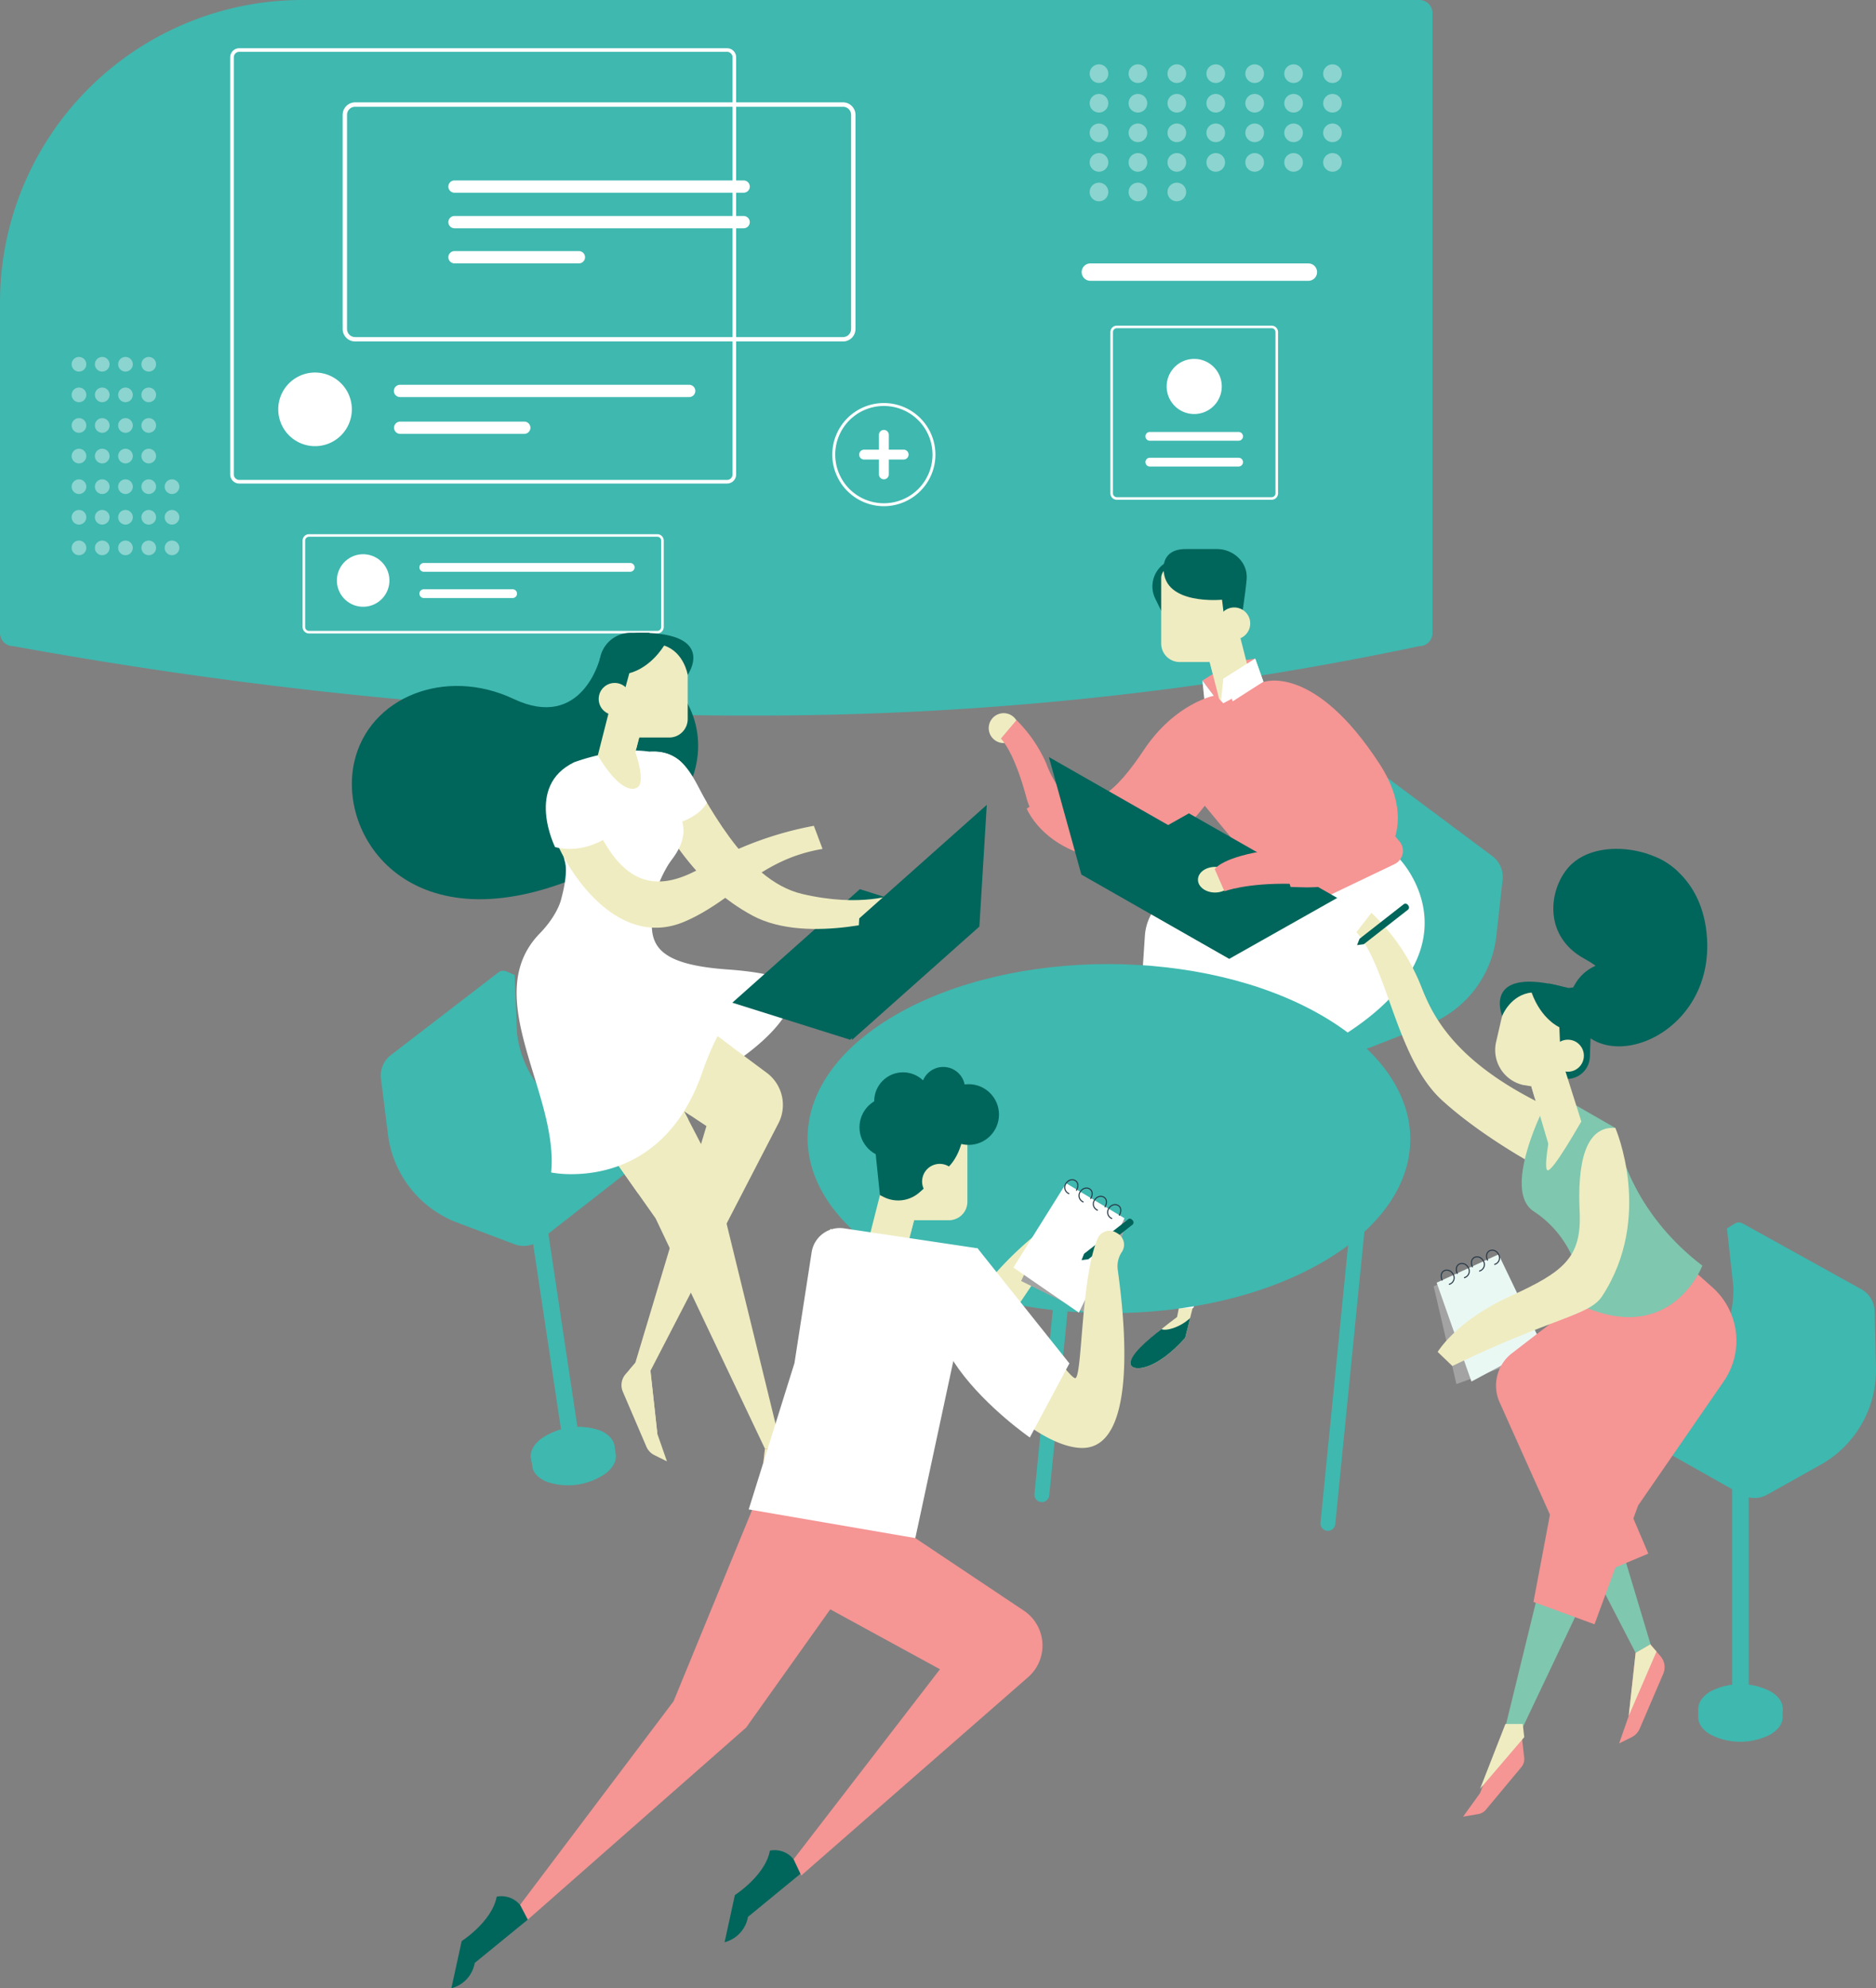 <svg xmlns="http://www.w3.org/2000/svg" xmlns:xlink="http://www.w3.org/1999/xlink" width="439.34" height="465.591" viewBox="0 0 439.34 465.591">
  <rect x="0" y="0" width="439.34" height="465.591" fill="#808080" stroke="none"/>
  <defs>
    <style>
      .cls-1, .cls-14 {
        fill: none;
      }

      .cls-2 {
        fill: #3fb8af;
      }

      .cls-11, .cls-3 {
        fill: #fff;
      }

      .cls-4 {
        opacity: 0.4;
      }

      .cls-5 {
        fill: #efecc1;
      }

      .cls-6 {
        fill: #00655b;
      }

      .cls-7 {
        fill: #f59594;
      }

      .cls-8 {
        opacity: 0.3;
      }

      .cls-9 {
        clip-path: url(#clip-path);
      }

      .cls-10 {
        fill: #ec8764;
      }

      .cls-11 {
        stroke: rgba(0,0,0,0);
      }

      .cls-11, .cls-14 {
        stroke-miterlimit: 10;
      }

      .cls-12 {
        fill: #a3a3a3;
      }

      .cls-13 {
        fill: #eaf8f4;
      }

      .cls-14 {
        stroke: #283947;
        stroke-width: 0.25px;
      }

      .cls-15 {
        fill: #7fc7af;
      }

      .cls-16 {
        fill: url(#linear-gradient);
      }
    </style>
    <clipPath id="clip-path">
      <path id="パス_1146" data-name="パス 1146" class="cls-1" d="M301.757,217.385c-27.658-15.968-72.33-15.968-99.8-.007s-27.332,41.845.325,57.812,72.318,15.962,99.8-.007,27.32-41.838-.325-57.8" transform="translate(-181.447 -205.408)"/>
    </clipPath>
    <linearGradient id="linear-gradient" x1="2.405" y1="0.635" x2="0.697" y2="0.531" gradientUnits="objectBoundingBox">
      <stop offset="0" stop-color="#ffddde"/>
      <stop offset="0.381" stop-color="#fedadb"/>
      <stop offset="0.652" stop-color="#fed0d2"/>
      <stop offset="0.888" stop-color="#fdc1c4"/>
      <stop offset="1" stop-color="#fdb7bb"/>
    </linearGradient>
  </defs>
  <g id="グループ_1673" data-name="グループ 1673" transform="translate(-96.66 -4642)">
    <g id="グループ_491" data-name="グループ 491" transform="translate(96.66 4642)">
      <path id="パス_1247" data-name="パス 1247" class="cls-2" d="M70.883,0A70.512,70.512,0,0,0,44.289,5.158c-.34.139-.682.279-1.023.423A70.787,70.787,0,0,0,0,70.883v77.346a3.085,3.085,0,0,0,3.081,3.081l.061.005c59.383,10.784,117.113,16.249,171.634,16.249q1.226,0,2.45,0a749.809,749.809,0,0,0,155.1-16.243l.072-.008a3.084,3.084,0,0,0,3.081-3.081V3.081A3.085,3.085,0,0,0,332.4,0Z" transform="translate(0 0)"/>
      <path id="f4300551-56ef-4356-8f30-d0080b223343" class="cls-3" d="M741.952,180.193a2.036,2.036,0,0,0,0,4.071h51.036a2.036,2.036,0,1,0,.067-4.071h-51.1Z" transform="translate(-486.644 -118.507)"/>
      <g id="グループ_489" data-name="グループ 489" class="cls-4" transform="translate(255.183 15.063)">
        <ellipse id="楕円形_57" data-name="楕円形 57" class="cls-3" cx="2.187" cy="2.187" rx="2.187" ry="2.187" transform="translate(0)"/>
        <ellipse id="楕円形_58" data-name="楕円形 58" class="cls-3" cx="2.187" cy="2.187" rx="2.187" ry="2.187" transform="translate(9.114)"/>
        <ellipse id="楕円形_59" data-name="楕円形 59" class="cls-3" cx="2.187" cy="2.187" rx="2.187" ry="2.187" transform="translate(18.229)"/>
        <ellipse id="楕円形_60" data-name="楕円形 60" class="cls-3" cx="2.187" cy="2.187" rx="2.187" ry="2.187" transform="translate(27.343)"/>
        <ellipse id="楕円形_61" data-name="楕円形 61" class="cls-3" cx="2.187" cy="2.187" rx="2.187" ry="2.187" transform="translate(36.457)"/>
        <ellipse id="楕円形_62" data-name="楕円形 62" class="cls-3" cx="2.187" cy="2.187" rx="2.187" ry="2.187" transform="translate(45.572)"/>
        <ellipse id="楕円形_63" data-name="楕円形 63" class="cls-3" cx="2.187" cy="2.187" rx="2.187" ry="2.187" transform="translate(54.686)"/>
        <ellipse id="楕円形_64" data-name="楕円形 64" class="cls-3" cx="2.187" cy="2.187" rx="2.187" ry="2.187" transform="translate(0 6.927)"/>
        <ellipse id="楕円形_65" data-name="楕円形 65" class="cls-3" cx="2.187" cy="2.187" rx="2.187" ry="2.187" transform="translate(9.114 6.927)"/>
        <ellipse id="楕円形_66" data-name="楕円形 66" class="cls-3" cx="2.187" cy="2.187" rx="2.187" ry="2.187" transform="translate(18.229 6.927)"/>
        <ellipse id="楕円形_67" data-name="楕円形 67" class="cls-3" cx="2.187" cy="2.187" rx="2.187" ry="2.187" transform="translate(27.343 6.927)"/>
        <ellipse id="楕円形_68" data-name="楕円形 68" class="cls-3" cx="2.187" cy="2.187" rx="2.187" ry="2.187" transform="translate(36.457 6.927)"/>
        <ellipse id="楕円形_69" data-name="楕円形 69" class="cls-3" cx="2.187" cy="2.187" rx="2.187" ry="2.187" transform="translate(45.572 6.927)"/>
        <ellipse id="楕円形_70" data-name="楕円形 70" class="cls-3" cx="2.187" cy="2.187" rx="2.187" ry="2.187" transform="translate(54.686 6.927)"/>
        <ellipse id="楕円形_71" data-name="楕円形 71" class="cls-3" cx="2.187" cy="2.187" rx="2.187" ry="2.187" transform="translate(0 13.854)"/>
        <ellipse id="楕円形_72" data-name="楕円形 72" class="cls-3" cx="2.187" cy="2.187" rx="2.187" ry="2.187" transform="translate(9.114 13.854)"/>
        <ellipse id="楕円形_73" data-name="楕円形 73" class="cls-3" cx="2.187" cy="2.187" rx="2.187" ry="2.187" transform="translate(18.229 13.854)"/>
        <ellipse id="楕円形_74" data-name="楕円形 74" class="cls-3" cx="2.187" cy="2.187" rx="2.187" ry="2.187" transform="translate(27.343 13.854)"/>
        <ellipse id="楕円形_75" data-name="楕円形 75" class="cls-3" cx="2.187" cy="2.187" rx="2.187" ry="2.187" transform="translate(36.457 13.854)"/>
        <ellipse id="楕円形_76" data-name="楕円形 76" class="cls-3" cx="2.187" cy="2.187" rx="2.187" ry="2.187" transform="translate(45.572 13.854)"/>
        <ellipse id="楕円形_77" data-name="楕円形 77" class="cls-3" cx="2.187" cy="2.187" rx="2.187" ry="2.187" transform="translate(54.686 13.854)"/>
        <ellipse id="楕円形_78" data-name="楕円形 78" class="cls-3" cx="2.187" cy="2.187" rx="2.187" ry="2.187" transform="translate(0 20.781)"/>
        <ellipse id="楕円形_79" data-name="楕円形 79" class="cls-3" cx="2.187" cy="2.187" rx="2.187" ry="2.187" transform="translate(9.114 20.781)"/>
        <ellipse id="楕円形_80" data-name="楕円形 80" class="cls-3" cx="2.187" cy="2.187" rx="2.187" ry="2.187" transform="translate(0 27.708)"/>
        <ellipse id="楕円形_81" data-name="楕円形 81" class="cls-3" cx="2.187" cy="2.187" rx="2.187" ry="2.187" transform="translate(9.114 27.708)"/>
        <ellipse id="楕円形_82" data-name="楕円形 82" class="cls-3" cx="2.187" cy="2.187" rx="2.187" ry="2.187" transform="translate(18.229 27.708)"/>
        <ellipse id="楕円形_83" data-name="楕円形 83" class="cls-3" cx="2.187" cy="2.187" rx="2.187" ry="2.187" transform="translate(18.229 20.781)"/>
        <ellipse id="楕円形_84" data-name="楕円形 84" class="cls-3" cx="2.187" cy="2.187" rx="2.187" ry="2.187" transform="translate(27.343 20.781)"/>
        <ellipse id="楕円形_85" data-name="楕円形 85" class="cls-3" cx="2.187" cy="2.187" rx="2.187" ry="2.187" transform="translate(36.457 20.781)"/>
        <ellipse id="楕円形_86" data-name="楕円形 86" class="cls-3" cx="2.187" cy="2.187" rx="2.187" ry="2.187" transform="translate(45.572 20.781)"/>
        <ellipse id="楕円形_87" data-name="楕円形 87" class="cls-3" cx="2.187" cy="2.187" rx="2.187" ry="2.187" transform="translate(54.686 20.781)"/>
      </g>
      <path id="パス_1248" data-name="パス 1248" class="cls-3" d="M636.96,329.064a12.075,12.075,0,1,1,12.075-12.075A12.075,12.075,0,0,1,636.96,329.064Zm0-23.465a11.39,11.39,0,1,0,11.39,11.39A11.39,11.39,0,0,0,636.96,305.6Z" transform="translate(-429.969 -210.533)"/>
      <path id="パス_1249" data-name="パス 1249" class="cls-3" d="M653.67,327.918H650.2v-3.472a1.157,1.157,0,0,0-2.314,0v3.472h-3.472a1.157,1.157,0,0,0,0,2.314h3.472V333.7a1.157,1.157,0,0,0,2.314,0v-3.472h3.472a1.157,1.157,0,0,0,0-2.314Z" transform="translate(-442.049 -222.619)"/>
      <g id="グループ_490" data-name="グループ 490" class="cls-4" transform="translate(16.774 83.578)">
        <ellipse id="楕円形_88" data-name="楕円形 88" class="cls-3" cx="1.72" cy="1.72" rx="1.72" ry="1.72" transform="translate(0 42.996)"/>
        <ellipse id="楕円形_89" data-name="楕円形 89" class="cls-3" cx="1.72" cy="1.72" rx="1.72" ry="1.72" transform="translate(0 35.83)"/>
        <ellipse id="楕円形_90" data-name="楕円形 90" class="cls-3" cx="1.72" cy="1.72" rx="1.72" ry="1.72" transform="translate(0 28.664)"/>
        <ellipse id="楕円形_91" data-name="楕円形 91" class="cls-3" cx="1.72" cy="1.72" rx="1.72" ry="1.72" transform="translate(0 21.498)"/>
        <ellipse id="楕円形_92" data-name="楕円形 92" class="cls-3" cx="1.72" cy="1.72" rx="1.72" ry="1.72" transform="translate(0 14.332)"/>
        <ellipse id="楕円形_93" data-name="楕円形 93" class="cls-3" cx="1.72" cy="1.72" rx="1.72" ry="1.72" transform="translate(0 7.166)"/>
        <ellipse id="楕円形_94" data-name="楕円形 94" class="cls-3" cx="1.72" cy="1.72" rx="1.72" ry="1.72" transform="translate(0)"/>
        <ellipse id="楕円形_95" data-name="楕円形 95" class="cls-3" cx="1.72" cy="1.72" rx="1.72" ry="1.72" transform="translate(5.446 42.996)"/>
        <ellipse id="楕円形_96" data-name="楕円形 96" class="cls-3" cx="1.72" cy="1.72" rx="1.72" ry="1.72" transform="translate(5.446 35.83)"/>
        <ellipse id="楕円形_97" data-name="楕円形 97" class="cls-3" cx="1.72" cy="1.72" rx="1.72" ry="1.72" transform="translate(5.446 28.664)"/>
        <ellipse id="楕円形_98" data-name="楕円形 98" class="cls-3" cx="1.72" cy="1.72" rx="1.72" ry="1.72" transform="translate(5.446 21.498)"/>
        <ellipse id="楕円形_99" data-name="楕円形 99" class="cls-3" cx="1.72" cy="1.72" rx="1.72" ry="1.72" transform="translate(5.446 14.332)"/>
        <ellipse id="楕円形_100" data-name="楕円形 100" class="cls-3" cx="1.72" cy="1.72" rx="1.72" ry="1.72" transform="translate(5.446 7.166)"/>
        <ellipse id="楕円形_101" data-name="楕円形 101" class="cls-3" cx="1.72" cy="1.72" rx="1.72" ry="1.72" transform="translate(5.446)"/>
        <ellipse id="楕円形_102" data-name="楕円形 102" class="cls-3" cx="1.72" cy="1.72" rx="1.72" ry="1.72" transform="translate(10.892 42.996)"/>
        <ellipse id="楕円形_103" data-name="楕円形 103" class="cls-3" cx="1.72" cy="1.72" rx="1.72" ry="1.72" transform="translate(10.892 35.83)"/>
        <ellipse id="楕円形_104" data-name="楕円形 104" class="cls-3" cx="1.72" cy="1.72" rx="1.72" ry="1.72" transform="translate(10.892 28.664)"/>
        <ellipse id="楕円形_105" data-name="楕円形 105" class="cls-3" cx="1.72" cy="1.72" rx="1.72" ry="1.72" transform="translate(10.892 21.498)"/>
        <ellipse id="楕円形_106" data-name="楕円形 106" class="cls-3" cx="1.72" cy="1.72" rx="1.72" ry="1.72" transform="translate(10.892 14.332)"/>
        <ellipse id="楕円形_107" data-name="楕円形 107" class="cls-3" cx="1.72" cy="1.72" rx="1.72" ry="1.72" transform="translate(10.892 7.166)"/>
        <ellipse id="楕円形_108" data-name="楕円形 108" class="cls-3" cx="1.72" cy="1.72" rx="1.72" ry="1.72" transform="translate(10.892)"/>
        <ellipse id="楕円形_109" data-name="楕円形 109" class="cls-3" cx="1.72" cy="1.72" rx="1.72" ry="1.72" transform="translate(16.338 42.996)"/>
        <ellipse id="楕円形_110" data-name="楕円形 110" class="cls-3" cx="1.72" cy="1.72" rx="1.72" ry="1.72" transform="translate(16.338 35.83)"/>
        <ellipse id="楕円形_111" data-name="楕円形 111" class="cls-3" cx="1.72" cy="1.72" rx="1.72" ry="1.72" transform="translate(21.785 42.996)"/>
        <ellipse id="楕円形_112" data-name="楕円形 112" class="cls-3" cx="1.72" cy="1.72" rx="1.72" ry="1.72" transform="translate(21.785 35.83)"/>
        <ellipse id="楕円形_113" data-name="楕円形 113" class="cls-3" cx="1.72" cy="1.72" rx="1.72" ry="1.72" transform="translate(21.785 28.664)"/>
        <ellipse id="楕円形_114" data-name="楕円形 114" class="cls-3" cx="1.72" cy="1.72" rx="1.72" ry="1.72" transform="translate(16.338 28.664)"/>
        <ellipse id="楕円形_115" data-name="楕円形 115" class="cls-3" cx="1.72" cy="1.72" rx="1.72" ry="1.72" transform="translate(16.338 21.498)"/>
        <ellipse id="楕円形_116" data-name="楕円形 116" class="cls-3" cx="1.72" cy="1.72" rx="1.72" ry="1.72" transform="translate(16.338 14.332)"/>
        <ellipse id="楕円形_117" data-name="楕円形 117" class="cls-3" cx="1.72" cy="1.72" rx="1.72" ry="1.72" transform="translate(16.338 7.166)"/>
        <ellipse id="楕円形_118" data-name="楕円形 118" class="cls-3" cx="1.72" cy="1.72" rx="1.72" ry="1.72" transform="translate(16.338)"/>
      </g>
      <path id="パス_1250" data-name="パス 1250" class="cls-3" d="M273.85,33H159.6a2.119,2.119,0,0,0-2.116,2.117v97.7a2.118,2.118,0,0,0,2.116,2.116H273.85a2.119,2.119,0,0,0,2.117-2.116v-97.7A2.119,2.119,0,0,0,273.85,33Zm1.268,99.812a1.273,1.273,0,0,1-1.268,1.272H159.6a1.27,1.27,0,0,1-1.268-1.272v-97.7a1.27,1.27,0,0,1,1.268-1.272H273.85a1.273,1.273,0,0,1,1.268,1.272Z" transform="translate(-103.573 -21.704)"/>
      <path id="パス_1251" data-name="パス 1251" class="cls-3" d="M207.588,263.449c0,.151,0,.3-.012.448a8.618,8.618,0,0,1-17.213,0c-.008-.147-.012-.3-.012-.448a8.618,8.618,0,0,1,17.236,0Z" transform="translate(-125.189 -167.595)"/>
      <path id="パス_1252" data-name="パス 1252" class="cls-3" d="M338.627,263.219H270.91a1.437,1.437,0,0,0,0,2.874h67.717a1.437,1.437,0,0,0,0-2.874Z" transform="translate(-177.227 -173.111)"/>
      <path id="パス_1253" data-name="パス 1253" class="cls-3" d="M300.049,288.4H270.911a1.435,1.435,0,0,0,0,2.869h29.138a1.435,1.435,0,0,0,0-2.869Z" transform="translate(-177.228 -189.672)"/>
      <path id="パス_1254" data-name="パス 1254" class="cls-3" d="M351.585,126.012H237.336a2.93,2.93,0,0,1-2.927-2.927V72.947a2.93,2.93,0,0,1,2.927-2.927H351.585a2.93,2.93,0,0,1,2.927,2.927v50.138A2.93,2.93,0,0,1,351.585,126.012ZM237.336,71.047a1.9,1.9,0,0,0-1.9,1.9v50.138a1.9,1.9,0,0,0,1.9,1.9H351.585a1.9,1.9,0,0,0,1.9-1.9V72.947a1.9,1.9,0,0,0-1.9-1.9Z" transform="translate(-154.164 -46.05)"/>
      <path id="パス_1255" data-name="パス 1255" class="cls-3" d="M308.162,123.439a1.436,1.436,0,0,0,0,2.873h67.719a1.436,1.436,0,0,0,0-2.873H308.162Z" transform="translate(-201.723 -81.182)"/>
      <path id="パス_1256" data-name="パス 1256" class="cls-3" d="M308.164,147.752a1.436,1.436,0,1,0,0,2.873H375.88a1.436,1.436,0,0,0,0-2.873Z" transform="translate(-201.726 -97.172)"/>
      <path id="パス_1257" data-name="パス 1257" class="cls-3" d="M308.168,171.77a1.436,1.436,0,0,0,0,2.873h29.138a1.436,1.436,0,1,0,0-2.873Z" transform="translate(-201.729 -112.968)"/>
      <path id="パス_1259" data-name="パス 1259" class="cls-3" d="M290.07,388.648H208.507a1.512,1.512,0,0,1-1.51-1.511V366.905a1.512,1.512,0,0,1,1.51-1.51H290.07a1.512,1.512,0,0,1,1.51,1.51v20.232A1.512,1.512,0,0,1,290.07,388.648ZM208.507,366a.907.907,0,0,0-.906.906v20.232a.907.907,0,0,0,.906.906H290.07a.907.907,0,0,0,.906-.906V366.905a.907.907,0,0,0-.906-.906Z" transform="translate(-136.136 -240.309)"/>
      <ellipse id="楕円形_119" data-name="楕円形 119" class="cls-3" cx="6.153" cy="6.153" rx="6.153" ry="6.153" transform="translate(77.986 141.023) rotate(-80.783)"/>
      <path id="パス_1260" data-name="パス 1260" class="cls-3" d="M287.961,385.108a1.025,1.025,0,0,0-.007,2.051H336.3a1.025,1.025,0,0,0,0-2.051H287.961Z" transform="translate(-188.707 -253.274)"/>
      <path id="パス_1261" data-name="パス 1261" class="cls-3" d="M287.961,403.081a1.025,1.025,0,0,0-.007,2.051h20.809a1.025,1.025,0,0,0,0-2.051H287.961Z" transform="translate(-188.707 -265.094)"/>
      <path id="パス_1262" data-name="パス 1262" class="cls-3" d="M761.122,222.756h36.25a1.512,1.512,0,0,1,1.51,1.51v37.753a1.512,1.512,0,0,1-1.51,1.511h-36.25a1.512,1.512,0,0,1-1.51-1.511V224.266A1.512,1.512,0,0,1,761.122,222.756Zm36.25,40.17a.907.907,0,0,0,.906-.906V224.266a.907.907,0,0,0-.906-.906h-36.25a.907.907,0,0,0-.906.906v37.753a.907.907,0,0,0,.906.906Z" transform="translate(-499.574 -146.5)"/>
      <path id="パス_1263" data-name="パス 1263" class="cls-3" d="M805.42,315.18a1.025,1.025,0,1,0,0-2.051h-20.8a1.025,1.025,0,0,0,0,2.051Z" transform="translate(-515.346 -205.936)"/>
      <path id="パス_1264" data-name="パス 1264" class="cls-3" d="M805.417,297.532a1.025,1.025,0,0,0,0-2.051h-20.8a1.025,1.025,0,1,0,0,2.051h20.8Z" transform="translate(-515.343 -194.329)"/>
      <path id="パス_1265" data-name="パス 1265" class="cls-3" d="M804.569,245.5a6.455,6.455,0,1,1-6.455,6.455A6.455,6.455,0,0,1,804.569,245.5Z" transform="translate(-524.897 -161.457)"/>
    </g>
    <g id="グループ_488" data-name="グループ 488" transform="translate(179.063 4770.571)">
      <g id="グループ_413" data-name="グループ 413" transform="translate(207.611 52.539)">
        <g id="グループ_411" data-name="グループ 411">
          <path id="パス_1103" data-name="パス 1103" class="cls-2" d="M285.753,187.231l.365-13.742,1.911-.859a1.874,1.874,0,0,1,1.889.206l25.449,18.995a6.061,6.061,0,0,1,2.4,5.528l-1.45,13.037a25.413,25.413,0,0,1-15.636,20.768l-13.639,5.379a6.059,6.059,0,0,1-5.884-.808l-24.219-18.358a2.643,2.643,0,0,1-1.022-2.484l.331-2.323,13.87-4.57A25.418,25.418,0,0,0,285.753,187.231Z" transform="translate(-255.888 -172.465)"/>
        </g>
      </g>
      <g id="グループ_421" data-name="グループ 421" transform="translate(297.682 157.693)">
        <g id="グループ_418" data-name="グループ 418" transform="translate(17.634 57.29)">
          <g id="グループ_414" data-name="グループ 414" transform="translate(0 52.867)">
            <path id="パス_1107" data-name="パス 1107" class="cls-2" d="M335.363,335.042h.667a6.542,6.542,0,0,1,2.247-2.023,15.385,15.385,0,0,1,13.964,0,6.438,6.438,0,0,1,2.227,2.025h.644v2.021h0c-.008,1.464-.981,2.927-2.916,4.044a15.382,15.382,0,0,1-13.963,0c-1.922-1.115-2.877-2.579-2.869-4.043h0Z" transform="translate(-335.363 -331.342)"/>
          </g>
          <g id="グループ_416" data-name="グループ 416" transform="translate(0 50.846)">
            <g id="グループ_415" data-name="グループ 415">
              <path id="パス_1108" data-name="パス 1108" class="cls-2" d="M338.277,331.527a15.385,15.385,0,0,1,13.964,0c3.845,2.235,3.824,5.856-.046,8.089a15.382,15.382,0,0,1-13.963,0c-1.922-1.115-2.877-2.579-2.869-4.043s.98-2.927,2.914-4.044" transform="translate(-335.363 -329.851)"/>
            </g>
          </g>
          <path id="パス_1109" data-name="パス 1109" class="cls-2" d="M347.762,333.547a15.506,15.506,0,0,0-11.2-1.1,7.94,7.94,0,0,1,1.29-.919,15.385,15.385,0,0,1,13.964,0c3.845,2.235,3.824,5.856-.046,8.089a11.792,11.792,0,0,1-2.762,1.1C351.524,338.5,351.114,335.5,347.762,333.547Z" transform="translate(-334.937 -279.005)"/>
          <g id="グループ_417" data-name="グループ 417" transform="translate(7.931)">
            <path id="パス_1110" data-name="パス 1110" class="cls-2" d="M343.158,350.221a1.942,1.942,0,0,0,1.943-1.943v-54a1.943,1.943,0,0,0-3.887,0v54A1.942,1.942,0,0,0,343.158,350.221Z" transform="translate(-341.215 -292.332)"/>
          </g>
        </g>
        <g id="グループ_419" data-name="グループ 419" transform="translate(0)">
          <path id="パス_1111" data-name="パス 1111" class="cls-2" d="M348.2,265.117l-1.487-13.666,1.778-1.11a1.875,1.875,0,0,1,1.9-.049l27.775,15.4a6.061,6.061,0,0,1,3.12,5.155l.316,13.113a25.414,25.414,0,0,1-12.7,22.683l-12.792,7.164a6.058,6.058,0,0,1-5.938-.009L323.7,298.866a2.65,2.65,0,0,1-1.347-2.324l.016-2.347L335.5,287.8A25.415,25.415,0,0,0,348.2,265.117Z" transform="translate(-322.351 -250.058)"/>
        </g>
      </g>
      <g id="グループ_429" data-name="グループ 429" transform="translate(6.772 98.747)">
        <g id="グループ_426" data-name="グループ 426" transform="translate(34.894 56.709)">
          <g id="グループ_422" data-name="グループ 422" transform="translate(0.3 52.118)">
            <path id="パス_1115" data-name="パス 1115" class="cls-2" d="M153.187,289.239l-.659.1a6.549,6.549,0,0,0-2.523-1.668,15.389,15.389,0,0,0-13.809,2.076,6.43,6.43,0,0,0-1.9,2.334l-.637.095.3,2h0c.225,1.446,1.405,2.748,3.484,3.566a15.382,15.382,0,0,0,13.808-2.076c1.733-1.39,2.461-2.979,2.236-4.425h0Z" transform="translate(-133.659 -286.865)"/>
          </g>
          <g id="グループ_424" data-name="グループ 424" transform="translate(0.259 50.12)">
            <g id="グループ_423" data-name="グループ 423">
              <path id="パス_1116" data-name="パス 1116" class="cls-2" d="M149.715,286.2a15.385,15.385,0,0,0-13.808,2.075c-3.471,2.781-2.912,6.359,1.247,7.993a15.383,15.383,0,0,0,13.808-2.077c1.735-1.389,2.462-2.977,2.236-4.423s-1.4-2.75-3.483-3.567" transform="translate(-133.629 -285.39)"/>
            </g>
          </g>
          <path id="パス_1117" data-name="パス 1117" class="cls-2" d="M140.215,289.667a15.5,15.5,0,0,1,10.912-2.754,7.989,7.989,0,0,0-1.412-.717,15.385,15.385,0,0,0-13.808,2.075c-3.471,2.781-2.912,6.359,1.247,7.993a11.766,11.766,0,0,0,2.9.678C137.231,295.123,137.189,292.093,140.215,289.667Z" transform="translate(-133.37 -235.271)"/>
          <g id="グループ_425" data-name="グループ 425">
            <path id="パス_1118" data-name="パス 1118" class="cls-2" d="M143.7,305.675a1.943,1.943,0,0,1-2.21-1.633l-8.028-53.4a1.943,1.943,0,1,1,3.843-.579l8.028,53.4A1.943,1.943,0,0,1,143.7,305.675Z" transform="translate(-133.438 -248.407)"/>
          </g>
        </g>
        <g id="グループ_427" data-name="グループ 427">
          <path id="パス_1119" data-name="パス 1119" class="cls-2" d="M139.6,221.284l-.562-13.735-1.922-.832a1.872,1.872,0,0,0-1.886.233l-25.176,19.358a6.061,6.061,0,0,0-2.319,5.562l1.637,13.014a25.414,25.414,0,0,0,15.932,20.544l13.715,5.182a6.062,6.062,0,0,0,5.872-.892l23.955-18.7a2.647,2.647,0,0,0,.985-2.5l-.365-2.319-13.934-4.371A25.414,25.414,0,0,1,139.6,221.284Z" transform="translate(-107.69 -206.562)"/>
        </g>
      </g>
      <g id="グループ_438" data-name="グループ 438" transform="translate(171.866 0)">
        <g id="グループ_434" data-name="グループ 434" transform="translate(0 72.639)">
          <g id="グループ_431" data-name="グループ 431" transform="translate(0 6.622)">
            <g id="グループ_430" data-name="グループ 430" transform="translate(0 66.467)">
              <path id="パス_1123" data-name="パス 1123" class="cls-3" d="M239.86,245.868s-10.992,8.86-10.31,11.578c.44,1.752,5.918,1.309,12.442-6.814l1.854-9.316-3.278-.087Z" transform="translate(-229.51 -241.229)"/>
              <path id="パス_1124" data-name="パス 1124" class="cls-3" d="M236.507,247.5c2.832.2,4.1-.35,6.417-2.779l-.93,4.674c-6.524,8.123-12,8.566-12.442,6.814C229.047,254.192,233.415,250.152,236.507,247.5Z" transform="translate(-229.512 -239.99)"/>
            </g>
            <path id="パス_1125" data-name="パス 1125" class="cls-3" d="M288.808,193.626l-35.5-1.432a12.111,12.111,0,0,0-12.574,11.3l-3.818,57.515,4.529-.117,14.291-45.735s23.036,1.622,38.562-2.843Z" transform="translate(-226.884 -192.184)"/>
          </g>
          <g id="グループ_433" data-name="グループ 433" transform="translate(10.503)">
            <g id="グループ_432" data-name="グループ 432" transform="translate(0 102.596)">
              <path id="パス_1126" data-name="パス 1126" class="cls-5" d="M248.146,267.6s-11.409,8.316-10.859,11.063c.354,1.773,5.846,1.6,12.758-6.2l2.3-9.214-3.27-.245Z" transform="translate(-237.261 -263.002)"/>
              <path id="パス_1127" data-name="パス 1127" class="cls-6" d="M244.512,269.154c.785.529,4.257-.268,6.691-2.584l-1.156,4.624c-6.912,7.8-12.4,7.974-12.758,6.2C236.881,275.36,241.295,271.656,244.512,269.154Z" transform="translate(-237.263 -261.735)"/>
            </g>
            <path id="パス_1128" data-name="パス 1128" class="cls-3" d="M297.422,187.3s23.174,24.07-22.978,46.646l-25.415,58.484H245.4l11.282-63.475a24.858,24.858,0,0,1,8.961-15.074L281.9,194.135Z" transform="translate(-234.373 -187.297)"/>
          </g>
        </g>
        <g id="グループ_437" data-name="グループ 437" transform="translate(15.609)">
          <path id="パス_1129" data-name="パス 1129" class="cls-7" d="M242.063,172.49l29.542,35.8a3.454,3.454,0,0,0,4.407,1.267l21.359-10.222a3.452,3.452,0,0,0,1.137-5.353l-31.851-37.367-11.392,4.591Z" transform="translate(-240.663 -125.557)"/>
          <g id="グループ_435" data-name="グループ 435" transform="translate(11.709 25.663)">
            <path id="パス_1130" data-name="パス 1130" class="cls-7" d="M253.939,163.421l-4.269-5.652,6.874-4.345,5.493-.791Z" transform="translate(-249.67 -152.633)"/>
            <path id="パス_1131" data-name="パス 1131" class="cls-3" d="M249.67,156.423l.5,4.851,2.392-1.019Z" transform="translate(-249.67 -151.287)"/>
          </g>
          <path id="パス_1132" data-name="パス 1132" class="cls-6" d="M253.675,135.343H247.55a6.511,6.511,0,0,0-5.849,9.373l1.393,2.85h10.581Z" transform="translate(-241.03 -133.112)"/>
          <path id="パス_1133" data-name="パス 1133" class="cls-5" d="M254.357,166.593l7.137-5.806L257.249,144.1l-8.756-.4Z" transform="translate(-238.379 -130.143)"/>
          <path id="パス_1134" data-name="パス 1134" class="cls-5" d="M250.926,153.12l5.172.131-4.431,2.7Z" transform="translate(-237.515 -126.798)"/>
          <path id="長方形_2476" data-name="長方形 2476" class="cls-5" d="M0,0H12.482a4.324,4.324,0,0,1,4.324,4.324V19.665a2.526,2.526,0,0,1-2.526,2.526H4.324A4.324,4.324,0,0,1,0,17.868V0A0,0,0,0,1,0,0Z" transform="translate(18.87 26.453) rotate(-180)"/>
          <path id="パス_1135" data-name="パス 1135" class="cls-6" d="M257.4,151.666l-.751-6.109s-13.667,1.374-13.667-7.188c0,0-.534-4.671,5.135-4.671H255.5c3.826,0,7.18,3.109,6.926,6.925-.186,2.78-1.476,11.044-1.476,11.044Z" transform="translate(-240.342 -133.697)"/>
          <ellipse id="楕円形_48" data-name="楕円形 48" class="cls-5" cx="3.751" cy="3.751" rx="3.751" ry="3.751" transform="translate(15.409 13.673)"/>
          <g id="グループ_436" data-name="グループ 436" transform="translate(15.977 25.663)">
            <path id="パス_1136" data-name="パス 1136" class="cls-3" d="M260.918,152.633l-7.462,4.721-.636,6.067,10.016-5.394Z" transform="translate(-252.82 -152.633)"/>
            <path id="パス_1137" data-name="パス 1137" class="cls-3" d="M253.289,157.355l2.21,5.265,7.17-4.592-1.918-5.394Z" transform="translate(-252.653 -152.633)"/>
          </g>
        </g>
      </g>
      <g id="グループ_444" data-name="グループ 444" transform="translate(106.728 97.183)">
        <g id="グループ_439" data-name="グループ 439" transform="translate(77.063 35.104)">
          <path id="パス_1139" data-name="パス 1139" class="cls-2" d="M271.812,328.921h0a1.741,1.741,0,0,1-1.731-1.914l9.37-94.128a1.741,1.741,0,0,1,1.732-1.568h0a1.741,1.741,0,0,1,1.732,1.912l-9.371,94.13A1.741,1.741,0,0,1,271.812,328.921Z" transform="translate(-227.03 -231.311)"/>
        </g>
        <g id="グループ_440" data-name="グループ 440" transform="translate(10.079 4.383)">
          <path id="パス_1140" data-name="パス 1140" class="cls-2" d="M190.625,319.428h0a1.74,1.74,0,0,1-1.732-1.912l9.371-94.128A1.739,1.739,0,0,1,200,221.819h0a1.74,1.74,0,0,1,1.732,1.912l-9.371,94.13A1.738,1.738,0,0,1,190.625,319.428Z" transform="translate(-188.885 -203.961)"/>
          <path id="パス_1141" data-name="パス 1141" class="cls-2" d="M222.385,306.252h0a1.739,1.739,0,0,1-1.731-1.912l9.37-94.13a1.742,1.742,0,0,1,1.732-1.568h0a1.74,1.74,0,0,1,1.731,1.914l-9.37,94.128A1.741,1.741,0,0,1,222.385,306.252Z" transform="translate(-177.603 -184.642)"/>
        </g>
        <g id="グループ_443" data-name="グループ 443">
          <g id="グループ_442" data-name="グループ 442">
            <path id="パス_1143" data-name="パス 1143" class="cls-2" d="M301.757,217.385c-27.658-15.968-72.33-15.968-99.8-.007s-27.332,41.845.325,57.812,72.318,15.962,99.8-.007,27.32-41.838-.325-57.8" transform="translate(-181.447 -205.408)"/>
          </g>
        </g>
      </g>
      <g id="グループ_455" data-name="グループ 455" transform="translate(0 19.607)">
        <g id="グループ_448" data-name="グループ 448" transform="translate(74.234 80.742)">
          <path id="パス_1147" data-name="パス 1147" class="cls-3" d="M185.777,209.262a1.455,1.455,0,0,0-.675-.561c-2.437-1.037-14.864-5.043-22.507,17.023a37.81,37.81,0,0,1-5.125,10C176.7,228.015,189.437,215.2,185.777,209.262Z" transform="translate(-157.47 -207.745)"/>
        </g>
        <g id="グループ_449" data-name="グループ 449" transform="translate(56.386 79.93)">
          <path id="パス_1148" data-name="パス 1148" class="cls-5" d="M154,207.145l31.078,23.112a9.373,9.373,0,0,1,2.732,11.824l-29.972,57.966-3.838-.9,16.952-56.421L144.3,224.979Z" transform="translate(-144.3 -207.145)"/>
          <path id="パス_1149" data-name="パス 1149" class="cls-5" d="M176.856,224.142l-22.856-17-9.7,17.834L167.165,240.2C169.886,234.282,172.872,227.489,176.856,224.142Z" transform="translate(-144.3 -207.145)"/>
          <path id="パス_1150" data-name="パス 1150" class="cls-5" d="M156.068,276.218l1.617,14.75,2.247,6.443-2.946-1.46a3.929,3.929,0,0,1-1.863-1.969l-5.52-12.873a3.921,3.921,0,0,1,.636-4.11l2.392-2.77Z" transform="translate(-142.53 -183.317)"/>
          <path id="パス_1151" data-name="パス 1151" class="cls-5" d="M157.189,290.968l-6.506-15.059,1.45-1.68,3.439,1.989Z" transform="translate(-142.033 -183.316)"/>
        </g>
        <g id="グループ_450" data-name="グループ 450" transform="translate(47.913 80.742)">
          <path id="パス_1152" data-name="パス 1152" class="cls-5" d="M138.047,231.148l23.222,32.984,25.6,53.926h3.91l-16.176-66.13-22.921-44.183Z" transform="translate(-138.047 -207.745)"/>
          <path id="パス_1153" data-name="パス 1153" class="cls-10" d="M178.179,289.144l5.708,14.6,3.988,5.536-3.59-.621a2.957,2.957,0,0,1-1.769-1.022l-8.3-9.965a2.953,2.953,0,0,1-.665-2.224l.712-6.307Z" transform="translate(-125.441 -178.831)"/>
          <path id="パス_1154" data-name="パス 1154" class="cls-5" d="M183.782,303.747l-9.954-11.633.335-2.97h3.91Z" transform="translate(-125.338 -178.831)"/>
        </g>
        <path id="パス_1155" data-name="パス 1155" class="cls-5" d="M168.928,240.979l-17.241-33.234-13.64,23.4,19.173,27.231C158.042,249.884,165.85,249.236,168.928,240.979Z" transform="translate(-90.135 -127.002)"/>
        <path id="パス_1156" data-name="パス 1156" class="cls-6" d="M160.812,152.612s-4.182,17.138-20.228,9.554-33.936-.417-37.339,14.8c-4.091,18.3,14.507,44.55,55.817,25.426S182.052,149.209,160.812,152.612Z" transform="translate(-102.693 -146.67)"/>
        <path id="合体_10" data-name="合体 10" class="cls-11" d="M8.085,73.007C9.924,54.364-8.922,31.78,5.431,17.014c4.081-4.2,4.928-7.742,4.928-7.742h0c.811-2.938,1.443-6.235,1.072-8.54L36.108,0a30.113,30.113,0,0,0-4.539,11.566l.445.048c-1.432,8.237,1.06,12.691,17.433,13.858,12.608.9,14.373,3.231,14.373,3.231S51.982,25.017,43.478,49.565C36.2,70.556,20.742,73.4,12.884,73.4A25.616,25.616,0,0,1,8.085,73.007Z" transform="translate(38.586 53.373)"/>
        <path id="パス_1160" data-name="パス 1160" class="cls-6" d="M168.439,219.048l29.868-26.581,27.588,8.675-29.868,26.581Z" transform="translate(-79.34 -132.429)"/>
        <path id="パス_1164" data-name="パス 1164" class="cls-5" d="M150.52,169.748s9.21-3.731,13.628,2.977,13.091,26.02,27,29.293,21.929,0,21.929,0l1.29,5.074s-21.746,7.036-34.837,0S157.838,187.062,150.52,169.748Z" transform="translate(-85.704 -140.866)"/>
        <path id="パス_1165" data-name="パス 1165" class="cls-3" d="M159.586,185.751s5.776-1.165,7.978-5.09c-3.075-5.262-5.188-12.559-13.417-11.938Z" transform="translate(-84.416 -140.876)"/>
        <path id="パス_1166" data-name="パス 1166" class="cls-6" d="M149.653,169.141h0a5.364,5.364,0,0,1-5.269-6.368l1.653-8.665a7.313,7.313,0,0,1,7.183-5.943h4.43Z" transform="translate(-87.918 -148.165)"/>
        <path id="パス_1167" data-name="パス 1167" class="cls-3" d="M159.711,168.783a130.809,130.809,0,0,0,5.983,12.613c2.933,5.074,3.45,9.222-4.9,17.166l-18.255,3.773s-8.806-18.74-.438-31.1C142.1,171.237,151.9,167.509,159.711,168.783Z" transform="translate(-89.978 -140.936)"/>
        <path id="パス_1168" data-name="パス 1168" class="cls-5" d="M152.331,179.639l-7.137-5.806,4.244-16.686,8.756-.4Z" transform="translate(-87.596 -145.116)"/>
        <path id="パス_1169" data-name="パス 1169" class="cls-5" d="M153.71,166.165l-5.172.131,4.431,2.7Z" transform="translate(-86.408 -141.771)"/>
        <path id="長方形_2477" data-name="長方形 2477" class="cls-5" d="M4.324,0h8.158a4.324,4.324,0,0,1,4.324,4.324V17.868a4.324,4.324,0,0,1-4.324,4.324H0a0,0,0,0,1,0,0V4.324A4.324,4.324,0,0,1,4.324,0Z" transform="translate(61.843 2.334)"/>
        <path id="パス_1170" data-name="パス 1170" class="cls-6" d="M150.345,163.4l1.577-5.787s4.526-.833,8.152-6.459c4.661,1.531,5.513,6.86,5.513,6.86s6.954-9.847-11.041-9.847c-4.888,0-7.5,4.19-7.5,13.43Z" transform="translate(-86.939 -148.165)"/>
        <ellipse id="楕円形_49" data-name="楕円形 49" class="cls-5" cx="3.751" cy="3.751" rx="3.751" ry="3.751" transform="translate(57.802 11.746)"/>
        <path id="パス_1171" data-name="パス 1171" class="cls-5" d="M142.834,170.524s-8.45,4.513-5.966,13.895c2.613,9.874,15.323,30.492,31.808,23.418,11.621-4.987,17.374-14.517,32.267-17l-2.031-5.415a81.4,81.4,0,0,0-25.724,9.477C160.551,202.346,150.455,199.851,142.834,170.524Z" transform="translate(-90.716 -140.223)"/>
        <path id="パス_1172" data-name="パス 1172" class="cls-5" d="M154.038,168.887s2.507,7.067.335,8.2c-1.961,1.023-5.224-.947-9.179-7.567Z" transform="translate(-87.596 -140.804)"/>
        <path id="パス_1173" data-name="パス 1173" class="cls-3" d="M150.894,187.953s-5.773,4.236-12.519,2.45c0,0-7.161-14.357,4.533-19.879Z" transform="translate(-90.789 -140.223)"/>
        <g id="グループ_454" data-name="グループ 454" transform="translate(117.09 40.298)">
          <g id="グループ_452" data-name="グループ 452" transform="translate(0 0)">
            <path id="パス_1174" data-name="パス 1174" class="cls-6" d="M190.825,205.827l29.868-26.581-1.732,28.493L189.093,234.32Z" transform="translate(-189.093 -179.246)"/>
          </g>
        </g>
      </g>
      <g id="グループ_464" data-name="グループ 464" transform="translate(151.991 30.798)">
        <g id="グループ_457" data-name="グループ 457" transform="translate(0 3.502)">
          <circle id="楕円形_120" data-name="楕円形 120" class="cls-5" cx="3.5" cy="3.5" r="3.5" transform="translate(-2.847 4.128)"/>
          <path id="パス_1177" data-name="パス 1177" class="cls-7" d="M225.48,173.421a32.935,32.935,0,0,0-6.975-10.169l-3.659,4.331s3.036,2.775,6,13.9a15.151,15.151,0,0,0,.943,2.55l6.836-4.642A25.021,25.021,0,0,1,225.48,173.421Z" transform="translate(-214.846 -157.499)"/>
          <g id="グループ_456" data-name="グループ 456" transform="translate(6.039)">
            <path id="パス_1178" data-name="パス 1178" class="cls-7" d="M263.342,159.007s-9.215,1.676-16.613,12.769c-6.138,9.2-12.99,16.433-19.244,8.175l-8.183,5.555c5.1,10.843,25.036,19.153,40.277,1.091C276.218,166.875,263.342,159.007,263.342,159.007Z" transform="translate(-219.302 -159.007)"/>
          </g>
        </g>
        <g id="グループ_461" data-name="グループ 461" transform="translate(11.241 17.907)">
          <g id="グループ_459" data-name="グループ 459" transform="translate(0 0)">
            <path id="パス_1180" data-name="パス 1180" class="cls-6" d="M288.675,199.17l-34.733-19.805-25.188,14.21,34.733,19.805Z" transform="translate(-221.147 -166.181)"/>
            <path id="パス_1184" data-name="パス 1184" class="cls-6" d="M257.874,190.787l-34.733-19.805,7.606,27.514L265.481,218.3Z" transform="translate(-223.141 -170.982)"/>
          </g>
        </g>
        <g id="グループ_463" data-name="グループ 463" transform="translate(50.087)">
          <ellipse id="楕円形_121" data-name="楕円形 121" class="cls-5" cx="4" cy="3" rx="4" ry="3" transform="translate(-3.934 43.631)"/>
          <path id="パス_1187" data-name="パス 1187" class="cls-7" d="M265.086,185.776c-11.6,1.573-13.281,4.524-13.281,4.524l2.271,5.182s5.136-1.987,15.7-1.747l-2.335-8.363C266.676,185.528,265.892,185.666,265.086,185.776Z" transform="translate(-251.805 -146.14)"/>
          <g id="グループ_462" data-name="グループ 462" transform="translate(10.59)">
            <path id="パス_1188" data-name="パス 1188" class="cls-7" d="M287.7,176.051c-15.4-23.762-27.223-19.294-27.223-19.294s-5.89,8.494,13.159,22.433c9.413,6.888,2.151,13.728-9.5,16.082l2.647,9.476c.668.015,1.343.034,2.049.065C288.669,205.7,297.953,191.872,287.7,176.051Z" transform="translate(-259.62 -156.423)"/>
          </g>
        </g>
      </g>
      <g id="グループ_473" data-name="グループ 473" transform="translate(235.254 70.2)">
        <g id="グループ_466" data-name="グループ 466" transform="translate(18.092 93.983)">
          <path id="パス_1189" data-name="パス 1189" class="cls-12" d="M289.636,262.781l15.285-6.465,7.831,22.91-17.788,6.446Z" transform="translate(-289.636 -254.325)"/>
          <path id="パス_1190" data-name="パス 1190" class="cls-13" d="M290.152,262.193l14.494-6.622,10.077,20.992L298.3,285.344Z" transform="translate(-289.452 -254.589)"/>
          <g id="グループ_465" data-name="グループ 465" transform="translate(1.759)">
            <path id="パス_1191" data-name="パス 1191" class="cls-14" d="M300.585,258.189a1.579,1.579,0,0,0,1-2.361c-.913-1.8-3.643-1.014-2.542,1.45" transform="translate(-288.147 -254.847)"/>
            <path id="パス_1192" data-name="パス 1192" class="cls-14" d="M297.969,259.337a1.58,1.58,0,0,0,1-2.361c-.915-1.8-3.643-1.014-2.544,1.451" transform="translate(-289.076 -254.439)"/>
            <path id="パス_1193" data-name="パス 1193" class="cls-14" d="M295.354,260.486a1.58,1.58,0,0,0,1-2.361c-.913-1.8-3.643-1.014-2.544,1.45" transform="translate(-290.005 -254.031)"/>
            <path id="パス_1194" data-name="パス 1194" class="cls-14" d="M292.738,261.634a1.579,1.579,0,0,0,1-2.361c-.913-1.8-3.643-1.014-2.542,1.451" transform="translate(-290.934 -253.623)"/>
          </g>
        </g>
        <g id="グループ_472" data-name="グループ 472">
          <g id="グループ_467" data-name="グループ 467" transform="translate(34.373 95.384)">
            <path id="パス_1195" data-name="パス 1195" class="cls-15" d="M336.507,255.881l-31.078,23.11a9.373,9.373,0,0,0-2.732,11.826l29.97,57.965,3.839-.9-16.954-56.42,26.654-17.746Z" transform="translate(-301.65 -255.881)"/>
            <path id="パス_1196" data-name="パス 1196" class="cls-16" d="M310.506,272.877l22.855-17,9.7,17.835L320.2,288.938C317.474,283.016,314.49,276.224,310.506,272.877Z" transform="translate(-298.504 -255.881)"/>
            <path id="パス_1197" data-name="パス 1197" class="cls-7" d="M325.55,324.953l-1.617,14.75-2.246,6.444,2.946-1.461a3.921,3.921,0,0,0,1.862-1.969l5.521-12.873a3.924,3.924,0,0,0-.636-4.109l-2.392-2.77Z" transform="translate(-294.532 -232.053)"/>
            <path id="パス_1198" data-name="パス 1198" class="cls-5" d="M323.345,339.7l6.506-15.059-1.45-1.68-3.439,1.989Z" transform="translate(-293.944 -232.053)"/>
          </g>
          <path id="パス_1199" data-name="パス 1199" class="cls-7" d="M320.138,332.038l15.939-6.723-12.559-29.508,21.523-28.42L332.59,256.48,304.139,278.4a9.566,9.566,0,0,0-2.891,11.487Z" transform="translate(-267.716 -160.284)"/>
          <g id="グループ_468" data-name="グループ 468" transform="translate(24.97 96.196)">
            <path id="パス_1200" data-name="パス 1200" class="cls-15" d="M354.6,279.883l-23.222,32.984-25.6,53.926h-3.91l16.176-66.13,22.921-44.183Z" transform="translate(-292.169 -256.48)"/>
            <path id="パス_1201" data-name="パス 1201" class="cls-7" d="M304.409,337.879l-5.708,14.6-3.99,5.535,3.591-.621a2.951,2.951,0,0,0,1.768-1.022l8.3-9.965a2.956,2.956,0,0,0,.665-2.223l-.713-6.309Z" transform="translate(-294.711 -227.567)"/>
            <path id="パス_1202" data-name="パス 1202" class="cls-5" d="M297.655,353.062,308,340.967l-.349-3.088H303.59Z" transform="translate(-293.665 -229.147)"/>
          </g>
          <path id="パス_1204" data-name="パス 1204" class="cls-7" d="M339.672,255.27,348.8,263.4a16.734,16.734,0,0,1,2.649,22l-20.054,29.077L321.183,342.3l-14.3-5.228,7.019-37.166Z" transform="translate(-265.419 -160.714)"/>
          <path id="パス_1205" data-name="パス 1205" class="cls-5" d="M319.217,256.225s-13.11-6.9-22.8-15.7c-10.832-9.833-12.7-31.019-20.127-39.432l3.511-4.544a48.311,48.311,0,0,1,11.747,17.474c2.465,6.205,7.347,17.242,28.893,27.656Z" transform="translate(-276.286 -181.573)"/>
          <path id="パス_1206" data-name="パス 1206" class="cls-15" d="M317.632,229.847l9.146,5.254s1.805,18.054,20.376,32.239c0,0-7.18,18.946-28.35,9.344a24.775,24.775,0,0,0-11.155-22.061c-7.581-5,2.641-24.776,2.641-24.776Z" transform="translate(-266.14 -169.744)"/>
          <g id="グループ_471" data-name="グループ 471" transform="translate(32.502)">
            <g id="グループ_469" data-name="グループ 469" transform="translate(13.614)">
              <path id="パス_1207" data-name="パス 1207" class="cls-6" d="M317.992,219.987c5.037-1.4,7.393-4.533-.362-8.738-9.745-5.287-8.414-16.18-3.734-21.452,7.673-8.643,28.045-3.178,28.244,6.859S340.731,214.258,317.992,219.987Z" transform="translate(-310.316 -185.497)"/>
              <path id="パス_1208" data-name="パス 1208" class="cls-6" d="M313.022,220.447s1.352-10.417,14.139-9.047c12.423,1.332,19.051-17.626,6.127-24.474,0,0,11.191,3.87,12.069,19.188C346.786,231.037,315.692,240.378,313.022,220.447Z" transform="translate(-309.354 -184.99)"/>
              <path id="パス_1209" data-name="パス 1209" class="cls-6" d="M318.3,218.9a5.748,5.748,0,0,0,.714-6.664c-2.3-4.514-6.911-2.214-6.911-2.214Z" transform="translate(-309.681 -176.993)"/>
            </g>
            <g id="グループ_470" data-name="グループ 470" transform="translate(0 31.105)">
              <path id="パス_1210" data-name="パス 1210" class="cls-6" d="M312.6,230.981h0a5.364,5.364,0,0,0,6.561-5.028l.329-8.816a7.311,7.311,0,0,0-5.67-7.4l-4.318-.992Z" transform="translate(-296.989 -208.344)"/>
              <path id="パス_1211" data-name="パス 1211" class="cls-5" d="M312.761,247.754l6.316-10-6.24-19.72-8.756.409Z" transform="translate(-298.916 -205.047)"/>
              <path id="パス_1212" data-name="パス 1212" class="cls-5" d="M317.306,232.864s-6.853,12.2-7.958,11.442,1.411-12.522,1.411-12.522Z" transform="translate(-297.144 -200.161)"/>
              <path id="パス_1213" data-name="パス 1213" class="cls-5" d="M306.793,232.024l5.386.874,5.891-12.431a8.4,8.4,0,0,0-6.309-10.071h0A8.4,8.4,0,0,0,301.69,216.7l-1.206,5.249A8.4,8.4,0,0,0,306.793,232.024Z" transform="translate(-300.269 -207.835)"/>
              <path id="パス_1214" data-name="パス 1214" class="cls-6" d="M315.255,225.114l-.241-5.994s-4.226-1.825-6.5-8.119c-4.884.449-6.909,5.452-6.909,5.452s-4.571-11.155,12.967-7.126c4.762,1.094,6.374,5.764,4.3,14.769Z" transform="translate(-299.986 -208.45)"/>
              <ellipse id="楕円形_52" data-name="楕円形 52" class="cls-5" cx="3.751" cy="3.751" rx="3.751" ry="3.751" transform="translate(13.266 13.585)"/>
            </g>
          </g>
          <path id="パス_1215" data-name="パス 1215" class="cls-5" d="M331.936,233.73s9.078,20.835-3.114,39.427c-3.01,4.59-11.407,4.872-35.058,16.319l-3.433-3.3s4.28-7.269,16.937-13.024,16.824-9.078,16.307-19.905S324.725,233.2,331.936,233.73Z" transform="translate(-271.297 -168.373)"/>
          <path id="パス_1216" data-name="パス 1216" class="cls-5" d="M307.356,229.391l3.962-2.08-4.809-.781Z" transform="translate(-265.551 -170.922)"/>
        </g>
        <path id="パス_1217" data-name="パス 1217" class="cls-6" d="M277.984,204.468l-1.59.214.59-1.492,10.407-8.138a.726.726,0,0,1,.953.285h0a.726.726,0,0,1,.047.993Z" transform="translate(-276.248 -182.136)"/>
      </g>
      <g id="グループ_487" data-name="グループ 487" transform="translate(23.303 121.271)">
        <path id="パス_1227" data-name="パス 1227" class="cls-6" d="M137.8,371.944l-12.435,10.146a7.46,7.46,0,0,1-5.479,5.944l2.415-11.053s7.109-4.551,8.2-10.4a5.683,5.683,0,0,1,5.547,2.023Z" transform="translate(-119.888 -172.285)"/>
        <path id="パス_1228" data-name="パス 1228" class="cls-7" d="M190.656,291.538,167.709,347.43,131.771,395.1l1.811,3.466L184.7,353.6l37.584-52.821Z" transform="translate(-115.667 -198.902)"/>
        <path id="パス_1229" data-name="パス 1229" class="cls-6" d="M189.019,360.648,172.58,374.135a7.463,7.463,0,0,1-5.48,5.944l2.415-11.052s7.109-4.551,8.2-10.4a5.683,5.683,0,0,1,5.547,2.023Z" transform="translate(-103.118 -175.111)"/>
        <path id="パス_1230" data-name="パス 1230" class="cls-7" d="M174.932,295.069l4.963,24.585,34.864,19.034-34.28,44.5,1.8,3.8,53.133-46.45a9.827,9.827,0,0,0-1.008-15.57l-25.415-16.983Z" transform="translate(-100.336 -197.648)"/>
        <path id="パス_1231" data-name="パス 1231" class="cls-5" d="M186.582,252.537s-7.792,9.768-2.214,17.71c5.871,8.359,26.36,20.694,39.377,8.351,9.176-8.7,11.274-19.634,24.387-27.119l-3.78-4.377A81.419,81.419,0,0,0,223.5,264.9C214.22,276.258,203.885,277.413,186.582,252.537Z" transform="translate(-97.699 -214.686)"/>
        <g id="グループ_484" data-name="グループ 484" transform="translate(131.618 26.42)">
          <path id="パス_1232" data-name="パス 1232" class="cls-12" d="M243.153,252.142l-14.469-8.128-10.335,21.894,16.959,8.388Z" transform="translate(-216.533 -242.203)"/>
          <path id="パス_1233" data-name="パス 1233" class="cls-3" d="M243.028,251.478l-13.666-8.2L217.009,263.02l15.342,10.556Z" transform="translate(-217.009 -242.463)"/>
          <g id="グループ_483" data-name="グループ 483" transform="translate(11.997)">
            <path id="パス_1234" data-name="パス 1234" class="cls-14" d="M226.945,245.954a1.58,1.58,0,0,1-.728-2.457c1.109-1.686,3.734-.6,2.366,1.724" transform="translate(-225.861 -242.678)"/>
            <path id="パス_1235" data-name="パス 1235" class="cls-14" d="M229.416,247.387a1.58,1.58,0,0,1-.726-2.457c1.109-1.687,3.732-.6,2.365,1.724" transform="translate(-224.983 -242.169)"/>
            <path id="パス_1236" data-name="パス 1236" class="cls-14" d="M231.888,248.819a1.58,1.58,0,0,1-.728-2.457c1.109-1.686,3.734-.6,2.366,1.725" transform="translate(-224.106 -241.66)"/>
            <path id="パス_1237" data-name="パス 1237" class="cls-14" d="M234.359,250.252a1.579,1.579,0,0,1-.726-2.457c1.109-1.686,3.732-.6,2.365,1.725" transform="translate(-223.228 -241.151)"/>
          </g>
        </g>
        <g id="グループ_486" data-name="グループ 486" transform="translate(95.578)">
          <g id="グループ_485" data-name="グループ 485" transform="translate(2.126 6.812)">
            <path id="パス_1238" data-name="パス 1238" class="cls-5" d="M201.309,258.6l-9.326-.607,4.666-18.344,9.626-.437Z" transform="translate(-191.983 -224.301)"/>
            <path id="パス_1239" data-name="パス 1239" class="cls-5" d="M201.344,249.562l-5.686.145,4.871,2.97Z" transform="translate(-190.677 -220.624)"/>
            <path id="長方形_2478" data-name="長方形 2478" class="cls-5" d="M4.324,0H15.95a2.526,2.526,0,0,1,2.526,2.526V20.073A4.324,4.324,0,0,1,14.152,24.4H0a0,0,0,0,1,0,0V4.324A4.324,4.324,0,0,1,4.324,0Z" transform="translate(4.666 4.685)"/>
            <path id="パス_1240" data-name="パス 1240" class="cls-5" d="M200.062,246.254l2.557-3.277,2.044,3.972Z" transform="translate(-189.113 -222.963)"/>
            <path id="パス_1241" data-name="パス 1241" class="cls-6" d="M195.192,251.832a7.534,7.534,0,0,0,8.425-1.061l5.84-5.162s4.745-2.85,4.745-12.263c0,0,.587-5.136-5.646-5.136h-8.122c-4.205,0-7.894,3.418-7.615,7.614.2,3.056,1.541,15.584,1.541,15.584Z" transform="translate(-191.691 -228.209)"/>
            <path id="パス_1242" data-name="パス 1242" class="cls-5" d="M209.484,244.058a4.124,4.124,0,1,1-4.124-4.124A4.124,4.124,0,0,1,209.484,244.058Z" transform="translate(-188.696 -224.044)"/>
          </g>
          <ellipse id="楕円形_53" data-name="楕円形 53" class="cls-6" cx="7.107" cy="7.107" rx="7.107" ry="7.107" transform="translate(18.453 4.04)"/>
          <ellipse id="楕円形_54" data-name="楕円形 54" class="cls-6" cx="7.107" cy="7.107" rx="7.107" ry="7.107" transform="translate(0 7.033)"/>
          <ellipse id="楕円形_55" data-name="楕円形 55" class="cls-6" cx="5.117" cy="5.117" rx="5.117" ry="5.117" transform="translate(14.492)"/>
          <ellipse id="楕円形_56" data-name="楕円形 56" class="cls-6" cx="6.756" cy="6.756" rx="6.756" ry="6.756" transform="translate(3.445 1.263)"/>
        </g>
        <path id="パス_1243" data-name="パス 1243" class="cls-3" d="M210.289,323.624l-39.019-6.715,10.717-34.268,4.022-25.954a6.691,6.691,0,0,1,7.6-5.593l31.247,4.666Z" transform="translate(-101.637 -213.294)"/>
        <path id="パス_1244" data-name="パス 1244" class="cls-6" d="M230.376,258.9l-1.59.214.59-1.492,10.407-8.138c.249-.2.676-.068.953.285h0a.726.726,0,0,1,.047.993Z" transform="translate(-81.207 -213.872)"/>
        <path id="パス_1245" data-name="パス 1245" class="cls-5" d="M212.507,255.593s20.938,30.413,22.86,30.413c1.7,0,1.294-23.445,5.284-32.725a3.026,3.026,0,0,1,4.331-1.358l.365.217a3.065,3.065,0,0,1,.926,4.369,5.939,5.939,0,0,0-.917,4.143c.576,4.61,6.066,41.113-7.956,41.689S192.7,270.688,212.507,255.593Z" transform="translate(-89.288 -213.127)"/>
        <path id="パス_1246" data-name="パス 1246" class="cls-3" d="M213.392,254.518l21.515,26.956-9.267,17.348S185.528,271.122,213.392,254.518Z" transform="translate(-90.173 -212.052)"/>
      </g>
    </g>
  </g>
</svg>
